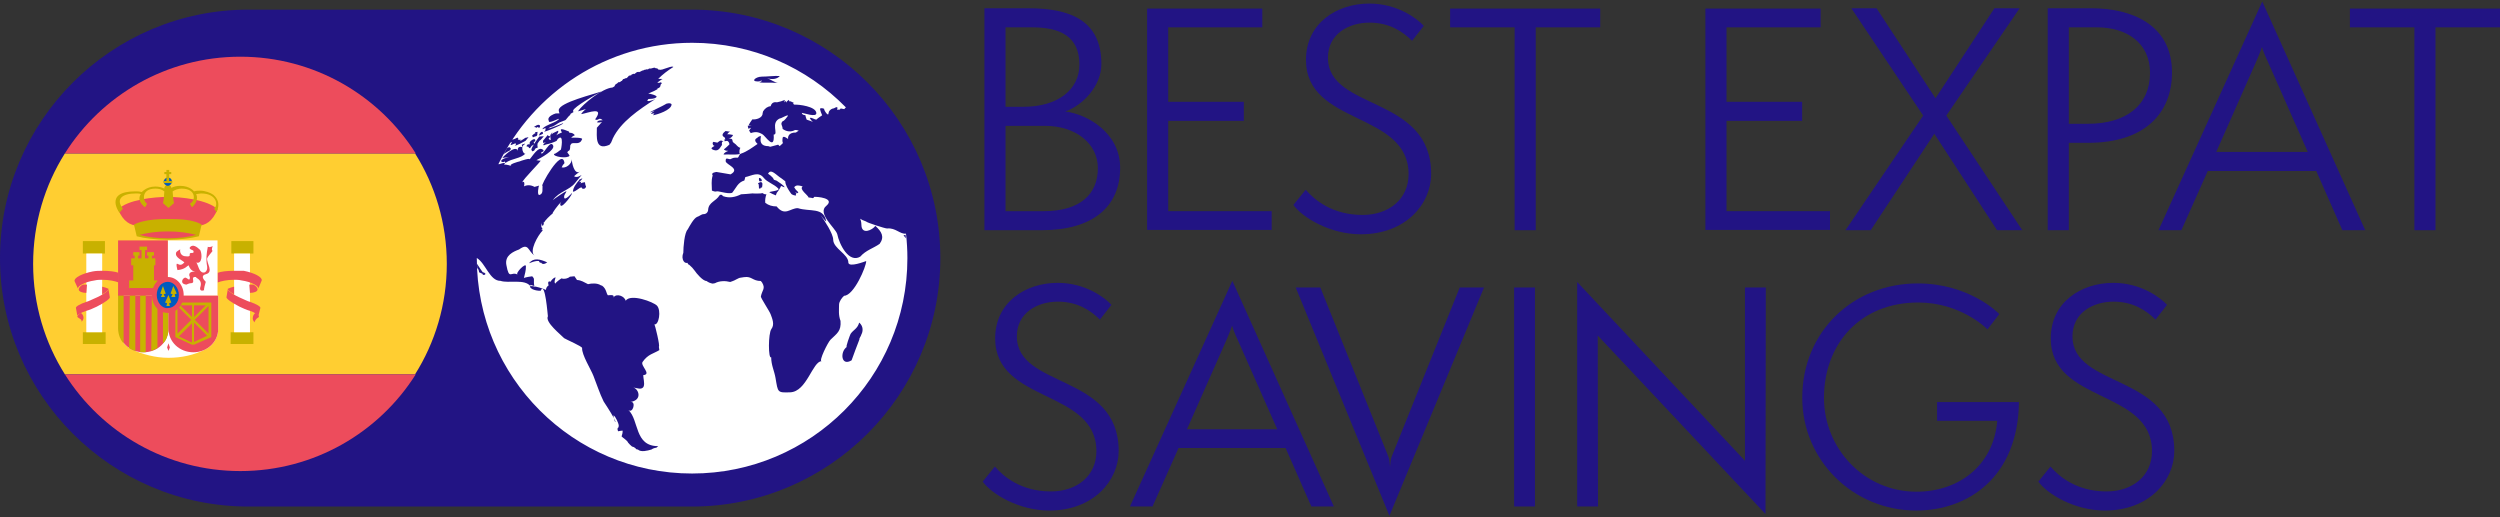 <svg width="7636" height="1580" viewBox="0 0 7636 1580" fill="none" xmlns="http://www.w3.org/2000/svg">
<rect x="0" y="0" width="7636" height="1580" fill="#333333" stroke="none"/>
<g clip-path="url(#clip0_47_43)">
<path d="M2113.33 29.449H758.816C340.441 29.449 0 369.826 0 788.329C0 1206.83 340.441 1547.21 758.816 1547.21H2113.33C2531.71 1547.21 2872.15 1206.74 2872.15 788.329C2872.15 369.918 2531.8 29.449 2113.33 29.449Z" fill="#221484"/>
<path d="M1633.84 417.017C1634.49 416.739 1635.14 416.553 1633.84 417.017V417.017Z" fill="white"/>
<path d="M1746.7 438.011C1747.26 437.733 1747.72 437.547 1746.7 438.011V438.011Z" fill="white"/>
<path d="M2451.92 569.462L2452.29 569.555C2452.29 569.555 2452.1 569.277 2451.92 569.462Z" fill="white"/>
<path d="M1565.56 441.262C1565.56 441.262 1565.75 441.262 1565.84 441.169C1566.59 440.798 1567.05 440.519 1565.56 441.262Z" fill="white"/>
<path d="M1746.7 438.012C1745.58 438.476 1746.14 438.29 1746.7 438.012V438.012Z" fill="white"/>
<path d="M2032.52 318.639C2032.52 318.639 2032.43 318.639 2032.43 318.732C2031.31 319.661 2030.2 320.497 2032.52 318.639Z" fill="white"/>
<path d="M2650.33 743.736C2650.33 743.736 2649.96 744.015 2649.68 744.201C2650.05 743.922 2650.33 743.736 2650.33 743.736Z" fill="white"/>
<path d="M2767.56 713.639C2748.61 715.961 2735.79 695.152 2709.59 697.846C2704.39 698.403 2645.5 679.174 2645.5 676.573C2636.49 673.414 2630.64 670.441 2627.01 668.026C2629.06 671.835 2630.92 677.966 2631.1 687.07C2631.75 718.283 2664.82 702.677 2673.65 689.95C2692.87 707.322 2702.44 723.486 2686.74 744.852C2667.61 758.415 2644.76 764.175 2627.48 783.962C2592.92 804.307 2563.76 747.175 2557.25 715.032C2552.05 696.731 2494.46 651.304 2524.09 628.545C2551.87 604.763 2494.65 600.49 2486.75 601.326C2485.17 605.134 2482.66 606.156 2478.95 604.391C2475.79 603.927 2472.54 603.462 2469.38 603.091C2469.38 596.959 2439.38 578.008 2451.73 569.462C2440.21 565.932 2432.04 564.074 2425.72 571.784C2427.3 574.107 2428.79 576.429 2430.27 578.844C2433.06 581.724 2435.75 584.604 2438.54 587.391C2437.61 588.32 2436.59 589.249 2435.66 590.178C2433.34 589.063 2431.11 588.041 2428.79 586.926C2430.27 588.599 2431.76 590.271 2433.25 591.943C2432.41 592.036 2431.57 592.129 2430.74 592.315C2431.02 593.987 2431.3 595.566 2431.57 597.145C2426.28 597.145 2421.54 595.752 2417.36 592.686C2416.06 590.828 2414.67 589.063 2413.37 587.205C2407.42 578.101 2398.6 565.467 2398.6 553.762C2394.88 550.975 2391.17 548.188 2387.54 545.308C2370.45 534.997 2355.03 513.352 2345.93 530.631C2351.5 534.161 2356.43 538.434 2360.89 543.358C2361.91 545.216 2362.93 547.073 2363.95 549.024C2366.64 549.953 2369.43 550.975 2372.13 551.904C2375.38 554.134 2398.41 568.719 2395.9 572.063C2392.47 570.762 2389.03 569.369 2385.59 567.975C2384.29 573.735 2372.68 589.528 2372.78 588.413C2371.75 591.2 2370.64 593.987 2369.62 596.774C2362.93 594.172 2356.43 591.107 2350.2 587.577C2347.7 584.604 2384.02 583.303 2377.23 575.965C2364.42 562.216 2343.79 557.199 2332.65 543.079C2316.48 522.549 2296.33 536.948 2276.45 540.942C2275.52 544.379 2274.59 547.817 2273.66 551.254C2253.51 557.106 2248.77 573.735 2236.13 589.063C2221.27 593.615 2192.94 581.631 2187.27 584.883C2184.67 586.183 2176.03 583.025 2174.46 582.189C2174.46 565.096 2171.67 553.855 2176.78 535.647C2169.81 527.008 2188.48 525.243 2188.48 525.243C2202.97 527.751 2217.19 530.166 2231.4 532.581C2263.17 515.117 2217.09 503.133 2216.53 492.45C2215.88 478.701 2223.69 486.504 2230.65 486.226C2241.62 481.302 2240.41 481.488 2253.78 481.674C2256.94 478.794 2257.96 472.941 2260.66 470.526C2260.47 470.526 2260.19 470.433 2260.01 470.247C2245.24 473.87 2225.55 470.898 2210.22 472.105C2210.59 467.089 2218.58 463.187 2224.62 460.772C2218.86 461.143 2210.59 458.635 2211.43 455.198C2210.78 457.799 2229.45 439.87 2228.05 440.799C2227.4 435.504 2224.71 431.045 2220.62 430.208C2213.66 431.695 2207.62 432.345 2216.07 426.4C2214.4 426.307 2212.63 426.214 2210.96 426.028C2218.02 423.799 2213.93 421.476 2212.63 419.154C2202.51 414.23 2207.25 406.891 2215.98 400.203C2220.62 400.853 2225.27 401.596 2230 402.246C2226.01 403.733 2223.22 406.52 2221.55 410.328C2224.62 408.935 2238.55 412.279 2239.11 412.279C2236.6 418.132 2231.21 422.312 2224.8 423.891C2242.64 421.105 2234.09 432.159 2240.41 435.504C2253.23 444.143 2249.14 446.93 2262.14 452.132C2258.8 450.739 2256.85 468.111 2260.1 470.34C2260.47 470.34 2260.84 470.247 2261.21 470.061C2261.03 470.154 2260.84 470.34 2260.75 470.526C2261.4 470.526 2262.14 470.247 2262.98 469.318C2281 463.559 2299.3 449.717 2313.88 439.684C2306.17 432.717 2303.11 425.471 2312.68 421.29C2315.56 417.853 2319.27 415.995 2323.92 415.624C2325.87 415.716 2312.77 446.373 2346.58 446.373C2348.62 447.023 2350.57 447.673 2352.62 448.323C2360.61 446.001 2368.69 443.864 2376.77 441.914C2378.26 443.4 2379.83 444.886 2381.41 446.373C2398.51 430.301 2387.36 444.143 2390.33 421.569C2391.63 412.093 2405.29 423.706 2407.14 424.542C2406.59 422.126 2405.29 404.29 2431.2 404.755C2432.13 404.104 2433.06 403.454 2433.99 402.711C2435.94 401.503 2437.8 400.295 2439.75 399.181C2437.89 398.53 2435.85 397.88 2433.99 397.323C2432.13 397.323 2430.18 397.137 2428.32 397.044C2416.43 403.826 2402.13 402.525 2390.42 393.607C2390.42 382.645 2381.51 378.65 2391.35 369.546C2394.23 371.033 2404.82 356.634 2406.12 354.59C2411.51 346.043 2378.44 365.831 2383.64 360.907C2351.32 373.913 2379.56 411.072 2363.11 411.072C2366.74 463.001 2337.38 414.137 2328.19 409.678C2320.01 405.684 2311.65 400.11 2293.08 406.52C2291.4 403.918 2289.73 401.41 2288.06 398.809C2290.1 395.929 2292.15 393.049 2294.19 390.077C2291.4 391.192 2288.62 392.213 2285.83 393.328C2285.18 390.263 2284.53 387.197 2283.88 384.131C2288.15 384.038 2292.52 383.946 2296.79 383.853C2293.35 383.481 2289.92 383.109 2286.48 382.738C2288.34 378.465 2292.98 371.126 2298 364.53C2308.12 366.109 2329.3 360.721 2329.3 346.322C2329.77 344.371 2330.23 342.327 2330.7 340.284C2336.55 330.901 2344.07 325.327 2353.92 324.398C2356.52 314.365 2363.39 310.742 2373.15 312.507C2382.53 310.742 2388.85 308.791 2397.02 305.168C2396.65 307.677 2396.28 310.185 2395.9 312.693C2397.58 311.021 2399.25 309.349 2400.92 307.584C2400.92 309.535 2401.01 311.486 2401.11 313.436C2402.5 311.671 2403.8 309.999 2405.1 308.327C2406.68 307.212 2408.26 306.097 2409.84 304.983C2410.3 307.119 2410.67 309.256 2411.14 311.485C2411.42 310.464 2411.6 309.535 2411.79 308.606C2416.34 310.092 2420.61 311.95 2424.79 314.272C2421.17 314.83 2423.03 317.245 2425.44 319.568C2440.31 318.824 2491.12 324.863 2493.44 344.836C2495.11 359.885 2454.24 344.836 2448.85 344.65C2449.87 349.295 2453.59 351.71 2459.81 351.71C2460.74 356.448 2462.14 361 2463.9 365.459C2467.15 366.295 2482.85 372.055 2482.85 372.24C2478.86 369.082 2475.79 365.273 2473.47 360.721C2477.09 356.448 2487.96 366.202 2494.09 365.087C2493.16 364.623 2508.67 353.475 2511.18 352.175C2510.25 350.874 2503.19 333.131 2505.14 331.273C2509.79 329.786 2514.15 330.437 2518.24 333.131C2518.61 333.316 2519.17 333.688 2519.82 334.245C2519.36 333.781 2518.8 333.409 2518.24 333.131C2512.76 330.251 2530.59 359.978 2530.59 345.672C2531.15 343.907 2531.62 342.235 2532.08 340.47C2535.52 334.896 2540.63 331.551 2547.22 330.808C2555.03 326.163 2560.69 324.77 2556.6 335.174C2559.39 335.081 2562.27 334.896 2565.06 334.803C2565.99 333.595 2566.82 332.48 2567.75 331.273C2571.47 331.923 2575.28 332.573 2578.9 333.316C2578.9 333.316 2580.94 329.879 2583.26 328.579C2583.36 328.393 2583.54 328.114 2583.64 327.928C2464.27 206.233 2298 130.707 2114.08 130.707C1853.61 130.707 1628.54 282.223 1522 501.925C1522.09 501.74 1522.18 501.554 1522.28 501.368C1525.25 503.133 1541.6 493.75 1542.16 499.417C1541.41 500.718 1540.48 501.925 1539.55 503.04C1546.89 501.647 1559.71 506.199 1562.5 507.22C1549.96 502.854 1583.21 493.657 1587.21 492.914C1588.79 491.799 1624.27 480.094 1616.37 488.176C1627.24 476.936 1644.33 444.236 1659.01 457.985C1665.05 463.559 1650.46 464.023 1652.88 467.832C1658.82 477.029 1680.19 424.635 1689.39 444.143C1696.26 458.635 1651.58 482.603 1638.39 489.291C1639.13 489.477 1651.86 491.707 1651.49 490.127C1652.32 493.75 1597.42 547.166 1595.2 557.106C1603 550.139 1602.35 565.188 1600.4 569.183C1610.89 564.074 1622.04 564.91 1632.54 570.855C1637.27 569.648 1642.01 568.347 1646.75 566.861C1644.89 567.511 1639.6 597.888 1647.77 595.473C1660.68 591.664 1655.85 576.522 1657.15 567.325C1646.66 573.921 1717.72 445.815 1724.13 498.302C1720.32 502.018 1717.44 506.291 1715.58 511.215C1728.03 514.745 1746.42 501.461 1746.42 486.319C1746.42 495.98 1753.67 535.09 1771.04 524.035C1768.25 525.8 1752.64 537.877 1753.85 538.62C1770.48 548.931 1793.42 511.958 1756.82 558.593C1739.17 581.074 1707.78 584.79 1688.46 611.451C1691.52 608.107 1731.28 580.702 1730.07 584.511C1727.56 592.129 1722.45 594.08 1723.1 602.905C1724.22 615.26 1747.53 589.62 1745.68 590.364C1753.67 587.298 1718.09 636.069 1712.33 627.801C1709.64 623.9 1712.05 618.883 1715.3 615.074C1704.06 626.222 1684.46 652.884 1688.18 652.419C1684.37 653.72 1658.92 678.616 1663.75 678.616C1662.73 678.616 1661.7 678.43 1660.68 678.43C1661.7 683.354 1660.68 687.256 1657.25 690.228C1658.82 694.223 1648.42 669.326 1653.9 684.004C1653.72 690.414 1652.23 695.338 1655.39 695.152C1655.85 696.174 1656.32 697.196 1656.87 698.218C1655.48 699.425 1654.18 700.633 1652.88 701.841C1654.09 701.469 1655.2 701.097 1656.41 700.726C1656.69 701.934 1657.06 703.048 1657.34 704.256C1642.94 718.376 1614.8 768.82 1633 780.618C1611.73 766.776 1615.54 740.114 1585.53 761.945C1567.79 768.541 1541.23 780.153 1546.61 809.23C1555.35 857.072 1560.73 827.717 1580.8 838.679C1572.99 834.405 1605.97 801.241 1606.34 812.946C1606.71 825.766 1603.09 837.471 1600.12 849.548C1600.68 847.411 1625.57 843.509 1625.57 843.881C1627.89 846.11 1629.66 848.619 1630.87 851.591C1631.42 858.187 1629.84 866.362 1632.07 872.772C1633 875.373 1611.64 865.34 1621.3 873.608C1621.48 873.794 1621.67 873.887 1621.3 873.608C1622.04 874.351 1620.83 874.63 1620.37 874.63C1603.93 850.848 1552.65 866.269 1528.59 857.815C1495.9 858.28 1483.82 804.864 1456.79 788.235V788.049C1456.79 788.049 1456.42 788.049 1456.33 788.049V788.607C1456.33 1151.93 1750.79 1446.32 2113.89 1446.32C2477 1446.32 2771.55 1151.84 2771.55 788.607C2771.55 763.339 2770.06 738.442 2767.28 713.917L2767.56 713.639ZM2325.68 234.102C2344.35 234.102 2363.02 231.222 2381.97 232.058C2373.98 241.627 2358.28 243.856 2342.96 238.747C2352.62 241.812 2366.37 252.589 2376.12 252.681C2370.73 252.681 2365.25 253.517 2358.66 252.496C2358.28 252.31 2302.36 253.982 2325.68 248.965C2325.68 239.304 2328.28 248.966 2314.81 248.873C2316.02 248.873 2317.13 248.873 2314.81 248.873C2312.49 248.873 2313.6 248.873 2314.81 248.873C2290.75 248.594 2309.98 234.102 2325.77 234.195L2325.68 234.102ZM1473.88 836.263C1470.35 834.684 1466.82 833.198 1463.2 831.618C1463.2 828.646 1461.53 820.471 1457.63 819.449C1457.35 814.897 1457.07 810.252 1456.88 805.607C1458.55 808.394 1473.6 831.154 1474.25 831.34C1476.11 831.804 1475.37 831.618 1474.44 831.34C1493.3 836.17 1473.79 844.81 1473.79 836.17L1473.88 836.263ZM2318.16 544.844C2319.74 538.434 2335.06 554.784 2321.22 553.948C2317.04 553.762 2325.4 554.227 2321.22 553.948C2317.04 553.762 2318.16 544.844 2318.16 544.844ZM2318.53 557.942C2319.64 557.478 2320.66 557.106 2321.69 556.642C2324.94 555.527 2327.17 556.642 2328.47 559.986C2329.4 561.194 2327.63 572.527 2327.63 572.527C2326.42 572.713 2325.22 572.899 2323.92 573.085C2323.45 574.014 2322.89 575.036 2322.43 575.965C2321.04 575.965 2319.64 575.779 2318.25 575.779C2317.97 571.784 2317.78 567.79 2317.51 563.888C2316.76 562.494 2317.78 567.883 2317.51 563.888C2316.76 562.494 2315.93 561.101 2315.18 559.708C2316.3 559.15 2317.32 558.593 2318.43 558.035L2318.53 557.942ZM2183.37 445.165C2180.12 447.394 2173.43 438.383 2178.73 433.274C2182.91 433.831 2187.09 434.668 2191.18 435.689C2196.1 432.995 2200.09 424.356 2211.15 433.367C2203.62 427.793 2204.27 442.285 2205.67 442.285C2205.85 442.099 2205.95 441.914 2206.13 441.728C2205.95 442.099 2205.76 442.285 2205.67 442.285C2200.37 447.859 2196.1 463.93 2180.03 458.171C2174.64 456.22 2185.42 460.121 2180.03 458.171C2165.63 453.061 2177.89 448.974 2183.28 445.165H2183.37ZM1703.41 367.317C1721.15 353.011 1676.57 379.394 1676.57 370.847C1676.01 368.71 1675.45 366.574 1674.89 364.437C1674.89 355.147 1690.69 348.366 1697.47 346.508C1701.37 346.694 1705.18 346.601 1709.08 346.229C1708.52 344.929 1707.96 343.628 1707.5 342.327C1707.22 340.469 1706.94 338.612 1706.57 336.754C1706.57 312.972 1818.22 286.961 1836.71 279.25C1837.64 278.693 1838.47 278.135 1839.4 277.578C1839.4 277.95 1838.38 278.507 1836.71 279.25C1834.39 280.644 1832.16 282.037 1829.83 283.523C1816.64 290.026 1754.32 326.07 1750.69 337.218C1749.21 341.77 1751.34 342.142 1753.85 341.12C1755.62 340.098 1757.38 338.983 1759.05 337.961C1758.03 338.89 1755.8 340.377 1753.85 341.12C1750.23 343.256 1746.61 345.393 1742.89 347.437C1742.43 348.737 1741.87 349.945 1741.4 351.246C1736.76 353.847 1728.12 367.131 1726.45 367.131C1720.69 369.361 1715.02 371.59 1709.36 373.727C1702.11 377.257 1690.13 387.569 1682.33 387.569C1656.41 401.224 1709.91 380.508 1719.3 376.421C1730.54 376.421 1647.4 411.072 1664.31 399.924C1663.75 400.295 1663.28 400.574 1664.4 399.924C1667 398.252 1666.16 391.099 1666.16 391.006C1663.1 392.213 1660.13 393.514 1657.06 394.722C1657.06 385.803 1694.22 375.027 1703.13 367.41L1703.41 367.317ZM1658.45 408.47C1654.37 410.793 1650.09 412.744 1645.63 414.23C1646.84 411.722 1648.14 409.121 1649.44 406.52C1655.76 400.481 1658.45 401.782 1658.55 408.47H1658.45ZM1638.57 383.109C1640.25 382.459 1641.92 381.809 1643.59 381.066C1645.26 381.437 1647.03 381.809 1648.7 382.18C1648.98 384.41 1649.26 386.64 1649.54 388.869C1647.96 389.241 1646.47 389.705 1644.89 390.077C1644.24 389.241 1643.59 388.497 1642.94 387.661C1640.9 388.683 1638.85 389.705 1636.72 390.727C1636.35 389.798 1636.07 388.869 1635.7 387.94C1633.93 387.94 1632.17 388.033 1630.4 388.126C1633.19 386.361 1635.88 384.689 1638.57 382.924V383.109ZM1634.86 408.006C1634.77 406.612 1634.58 405.219 1634.49 403.826C1637 403.454 1639.5 403.082 1642.01 402.711C1641.73 404.476 1641.45 406.241 1641.18 408.006C1642.1 413.394 1639.69 416.46 1633.93 417.017C1632.54 417.574 1633.28 417.296 1633.93 417.017C1631.33 418.039 1627.71 419.432 1627.71 419.432C1626.87 417.667 1626.03 415.995 1625.2 414.23C1631.33 408.099 1632.35 407.634 1634.86 408.006ZM1564.82 426.771C1570.39 425.285 1575.6 423.055 1580.52 420.083C1583.68 426.864 1586.56 422.684 1581.26 427.236C1584.98 427.143 1588.69 426.957 1592.5 426.864C1590.74 428.165 1588.97 429.372 1587.3 430.58C1587.3 433.924 1613.03 414.602 1604.95 421.105C1608.11 420.361 1611.27 419.525 1614.42 418.782C1611.27 422.591 1608.2 426.4 1605.13 430.208C1597.7 434.017 1578.1 445.537 1570.77 444.886C1575.22 445.258 1582.56 432.624 1565.94 441.077C1565.01 441.542 1563.89 442.192 1565.66 441.17C1549.77 449.531 1572.44 426.678 1558.97 435.875C1560.92 432.81 1562.96 429.744 1564.91 426.678L1564.82 426.771ZM1549.12 452.411C1554.7 448.323 1557.67 448.509 1560.73 454.826C1559.62 456.406 1558.41 457.892 1557.3 459.471C1556.37 459.843 1546.43 464.766 1538.72 470.526C1542.06 464.395 1545.5 458.449 1549.12 452.411ZM1543.46 497.559C1542.9 496.073 1542.34 494.586 1541.78 493.1C1538.16 495.794 1534.54 495.701 1530.82 493.007C1529.89 484.461 1551.26 481.116 1555.44 479.909C1548.56 480.93 1541.6 481.674 1534.63 482.324C1533.33 482.324 1574.11 439.591 1582.1 460.679C1582.1 460.493 1582.1 460.4 1582 460.214C1579.4 449.624 1588.14 446.373 1595.2 449.717C1594.73 447.116 1594.27 444.515 1593.89 441.914C1597.05 440.799 1600.21 439.591 1603.37 438.476C1603.37 438.476 1603 440.985 1601.33 441.635C1588.04 448.231 1599.56 475.078 1605.51 468.204C1590.55 485.297 1565.28 482.417 1543.36 497.838L1543.46 497.559ZM1622.32 447.766C1619.25 453.34 1616.1 454.826 1614.14 448.509C1612.19 448.045 1610.24 447.58 1608.2 447.116C1609.04 441.728 1612.38 439.591 1617.67 441.17C1617.86 438.941 1617.95 436.711 1618.05 434.482C1619.16 433.088 1620.28 431.602 1621.39 430.208C1637.92 417.574 1635.42 432.159 1633.65 432.159C1632.35 432.717 1631.05 433.181 1629.75 433.646C1636.53 443.864 1622.41 443.214 1622.41 447.766H1622.32ZM1647.4 430.394C1645.54 433.088 1643.78 435.782 1641.92 438.476C1641.73 440.706 1641.55 442.935 1641.45 445.165C1641.83 447.023 1642.2 448.788 1642.57 450.646C1640.25 451.575 1637.92 452.411 1635.6 453.34C1634.21 455.662 1632.82 457.892 1631.42 460.121C1629.56 460.865 1627.71 461.515 1625.85 462.258C1624.92 460.679 1623.9 459.1 1622.97 457.52C1622.97 450.181 1642.38 423.613 1647.12 417.203C1651.86 416.46 1656.6 416.181 1661.33 416.367C1655.76 421.476 1653.81 426.121 1647.31 430.394H1647.4ZM1746.61 438.012C1746.61 438.012 1746.61 438.012 1746.51 438.012C1744.19 439.034 1741.68 444.608 1741.68 444.608C1741.68 466.346 1736.2 456.22 1732.77 465.788C1735.55 468.761 1737.87 472.105 1739.73 475.728C1732.77 485.39 1688.64 478.794 1692.27 470.154C1697 470.154 1709.17 459.936 1712.98 457.149C1712.98 461.608 1724.78 403.361 1703.32 424.913C1702.2 426.771 1701 428.629 1699.88 430.487C1689.48 435.504 1678.52 439.127 1667.28 441.449C1665.05 442.378 1662.82 443.214 1660.68 444.05C1660.31 442.842 1659.85 441.635 1659.48 440.427C1662.08 438.383 1664.68 436.34 1667.37 434.296C1664.68 435.225 1661.98 436.061 1659.29 436.897C1659.01 434.668 1658.73 432.345 1658.45 430.116C1663.56 424.263 1668.49 418.225 1673.32 412.093C1673.32 418.596 1686.88 411.722 1675.45 423.891C1688.92 436.154 1676.85 416.738 1682.14 410.328C1683.81 408.006 1685.58 405.684 1687.25 403.361C1686.23 406.055 1685.21 408.656 1684.28 411.257C1685.76 409.771 1687.34 408.378 1688.83 406.891C1694.12 404.197 1699.42 401.596 1704.71 399.088C1704.9 400.388 1705.18 401.782 1705.36 403.082C1704.34 404.94 1703.32 406.705 1702.3 408.563C1701.28 410.236 1700.25 411.815 1699.23 413.487C1703.04 409.678 1711.68 406.891 1716.42 404.476C1705.36 388.126 1722.73 395.836 1737.5 401.596C1738.25 403.082 1738.99 404.569 1739.73 406.055C1744.28 403.826 1755.52 409.121 1755.15 413.673C1750.88 414.88 1747.35 417.296 1744.84 420.919C1746.7 419.99 1779.95 419.804 1778.1 424.913C1771.31 443.586 1755.24 434.482 1746.7 438.012H1746.61ZM1769.36 549.767C1769.36 549.767 1768.9 549.303 1768.71 549.024C1768.71 549.024 1768.71 549.024 1776.61 545.401C1768.71 549.117 1783.39 542.243 1776.61 545.401C1783.39 542.243 1771.22 554.412 1768.53 556.828C1770.39 555.62 1775.68 555.156 1775.68 555.156C1774.84 556.828 1774.01 558.407 1773.17 560.079C1777.54 558.221 1782.18 557.013 1786.73 556.549C1786.92 558.221 1787.2 559.986 1787.38 561.658C1787.76 563.331 1788.13 564.91 1788.5 566.582C1788.96 567.232 1789.43 567.79 1789.99 568.44C1789.89 572.62 1787.76 575.407 1783.58 576.708C1781.81 576.429 1780.05 576.243 1778.28 575.965C1777.63 574.757 1777.07 573.549 1776.42 572.342C1768.99 572.342 1759.05 585.533 1749.95 585.533C1749.95 573.363 1761.65 558.407 1769.36 549.767ZM1615.54 804.214C1630.21 786.099 1649.35 791.58 1671.46 801.334C1664.21 807.186 1655.67 808.022 1653.16 802.356C1649.26 803.099 1647.03 801.427 1646.38 797.339C1633.37 796.132 1626.59 800.962 1615.54 804.121V804.214ZM2012.46 1059.22C2012.92 1062.56 2013.48 1065.91 2013.94 1069.34C1997.22 1079.93 1979.2 1081.42 1962.67 1105.57C1955.05 1116.72 1991.46 1143.57 1964.71 1145.8C1964.9 1155.55 1969.26 1170.23 1966.38 1179.33C1961.74 1192.99 1944.37 1184.63 1933.5 1183.42C1949.94 1186.49 1964.15 1221.32 1925.88 1227.83C1944.09 1224.85 1932.85 1264.8 1919.29 1252.17C1952.64 1283.38 1937.03 1362.99 2010.51 1362.71C2008.55 1364.29 2006.7 1365.87 2004.75 1367.45C1999.36 1368.01 1994.16 1369.87 1989.79 1373.02C1989.79 1373.02 1989.51 1373.02 1989.05 1373.21C1978.46 1376.28 1957.56 1382.22 1948.27 1372.93C1944.83 1373.21 1942.32 1371.82 1940.84 1368.84C1937.77 1366.24 1934.24 1364.57 1930.34 1363.83C1925.88 1360.11 1921.89 1356.12 1918.17 1351.66C1917.62 1351.29 1918.54 1352.77 1918.17 1351.66C1918.17 1351.66 1918.17 1351.57 1918.17 1351.47C1916.13 1345.53 1903.12 1337.82 1898.57 1332.99C1899.97 1329.83 1902.75 1318.68 1901.55 1315.24C1896.99 1315.61 1892.44 1316.36 1887.98 1317.29C1885.75 1312.36 1884.83 1307.25 1889.19 1305.4C1889.47 1303.63 1889.66 1301.77 1889.93 1300.01C1889.93 1294.06 1880 1271.12 1873.86 1268.7C1873.4 1268.52 1874.05 1272.6 1875.16 1277.15C1878.23 1283.01 1880.18 1287.37 1879.62 1288.67C1878.88 1290.72 1876.65 1283.47 1875.16 1277.15C1865.69 1259.32 1844.7 1227.73 1843.77 1226.25C1831.69 1202.09 1822.68 1173.2 1812.65 1148.21C1804.94 1128.05 1776.7 1083.74 1778 1063.03C1778.47 1058.01 1729.14 1037.01 1723.1 1032.93C1713.17 1022.24 1663.93 983.97 1673.5 965.948C1672.85 963.44 1665.23 857.63 1651.67 887.264C1651.67 887.357 1651.86 887.543 1651.95 887.543C1656.41 888.843 1624.18 889.308 1618.51 875.652C1620.28 872.307 1631.14 874.537 1633.47 875.745C1632.82 873.422 1660.59 881.783 1667.46 885.499C1668.02 879.646 1670.81 874.63 1675.64 871.843C1673.22 863.482 1673.87 857.072 1681.68 860.509C1685.48 853.171 1692.92 847.132 1697.1 847.411C1696.63 849.826 1690.5 863.947 1696.91 866.362C1694.77 863.018 1721.25 845.553 1715.3 850.662C1723.94 852.985 1734.16 850.941 1740.66 845.181C1745.31 844.717 1749.95 844.252 1754.59 843.788C1753.48 841.744 1761.47 854.1 1762.4 855.214C1776.14 856.05 1783.39 861.903 1796.02 867.941C1807.36 865.061 1824.63 864.411 1834.94 871.286C1836.43 871.75 1837.92 872.215 1839.31 872.772C1852.5 882.433 1851.66 896.74 1856.77 901.942C1860.58 901.942 1878.6 898.226 1873.59 908.909C1882.6 894.51 1907.96 904.543 1911.02 918.57C1926.25 895.903 1996.2 922.379 2006.7 933.62C2002.33 928.882 2011.06 938.358 2006.7 933.62C2020.26 948.205 2012.36 993.539 1998.99 990.752C2000.1 991.03 2017.29 1059.12 2012.18 1059.12L2012.46 1059.22ZM1994.62 351.989C1996.01 349.945 1997.41 347.994 1998.89 345.95C1995.46 346.601 1992.02 347.251 1988.58 347.901C1988.58 344.836 1998.06 339.819 2000.1 337.59C2000.38 337.311 1987.56 343.907 1985.89 342.792C1984.4 341.77 2027.69 322.076 2032.15 318.732C2033.36 317.71 2034.75 316.688 2032.24 318.639C2036.98 314.83 2048.68 313.901 2051.28 318.639C2051.28 336.289 2007.07 350.224 1994.53 352.082L1994.62 351.989ZM2010.6 240.791C2015.06 240.976 2019.52 241.069 2024.07 241.255C2021.65 241.255 2008.46 252.31 2007.53 251.938C2017.01 255.933 2017.29 247.108 2021.65 254.725C2013.2 258.906 2023.05 266.152 2006.42 270.889C2018.03 270.053 1983.01 284.638 1979.94 285.846C1982.17 285.01 2009.86 291.791 2005.02 296.622C1998.99 302.753 1986.91 301.731 1980.59 302.382C1967.31 315.666 1998.52 304.611 2001.87 302.474C1950.78 335.36 1896.07 372.333 1871.73 422.87C1871.73 422.87 1868.57 431.509 1866.53 435.504C1864.85 437.733 1863.09 440.056 1861.42 442.285C1816.64 461.701 1823.05 416.46 1823.05 390.17C1826.58 387.104 1836.99 373.448 1839.03 372.612C1837.54 373.262 1820.73 376.421 1824.35 371.962C1829 366.481 1834.85 368.153 1840.89 367.224C1828.07 355.89 1828.81 370.29 1817.67 364.716C1847.39 323.748 1797.51 344.557 1776.33 348.459C1772.24 349.202 1786.83 333.874 1790.45 333.131C1786.83 333.131 1764.35 341.491 1765.74 339.448C1780.51 317.152 1840.7 269.124 1870.61 267.359C1872.56 266.244 1874.42 265.223 1876.37 264.201C1877.49 262.157 1878.69 260.02 1879.81 257.977C1881.67 256.769 1883.62 255.561 1885.48 254.354C1886.78 253.146 1888.17 251.845 1889.47 250.545C1889.84 250.823 1890.21 251.195 1890.49 251.474C1891.7 251.102 1893 250.638 1894.21 250.266C1895.23 249.43 1896.16 248.594 1897.18 247.758C1897.92 247.572 1898.67 247.293 1899.41 247.108C1900.8 245.25 1902.1 243.392 1903.5 241.441C1904.24 241.441 1904.89 241.441 1905.63 241.348C1907.49 240.512 1909.44 239.583 1911.3 238.747C1912.23 238.747 1913.06 238.747 1913.99 238.747C1915.29 237.446 1916.59 236.146 1917.89 234.845C1918.82 233.73 1919.66 232.708 1920.59 231.594C1922.35 231.036 1924.03 230.479 1925.79 229.922C1926.25 230.2 1926.81 230.479 1927.28 230.758C1927.93 229.736 1928.58 228.621 1929.13 227.599C1931.27 226.856 1933.41 226.02 1935.54 225.277C1936.29 225.555 1936.94 225.834 1937.59 226.113C1940.28 224.255 1942.88 222.304 1945.48 220.26C1947.06 219.981 1948.73 219.703 1950.31 219.424C1950.78 219.796 1951.24 220.167 1951.61 220.446C1953.38 219.703 1955.14 218.96 1956.82 218.216C1958.3 217.38 1959.79 216.637 1961.27 215.801C1962.3 215.522 1963.32 215.244 1964.43 214.965C1964.43 215.058 1964.43 215.244 1964.43 215.337C1965.55 214.686 1966.66 214.036 1967.78 213.386C1969.63 213.014 1971.49 212.735 1973.35 212.364C1974.56 211.899 1975.76 211.435 1976.97 210.97C1977.34 211.528 1977.62 212.178 1977.99 212.735C1979.48 211.528 1981.06 210.413 1982.55 209.298C1989.42 210.599 1993.69 206.697 1999.64 206.697C2000.94 207.44 2002.24 208.091 2003.45 208.741C2006.6 208.091 2008.93 209.112 2010.41 212.085C2010.41 212.085 2010.41 212.085 2010.32 212.271C2021.09 214.965 2021.75 211.992 2045.06 205.025C2042.83 205.675 2041.25 206.14 2045.9 204.746C2050.73 203.353 2048.68 203.91 2046.27 204.653C2056.11 201.866 2056.58 204.653 2056.58 204.653C2039.95 215.058 2024.25 226.949 2010.41 240.883L2010.6 240.791ZM2630.36 1023.36C2629.89 1026.89 2624.41 1032 2624.88 1037.11C2616.52 1057.27 2608.81 1080.21 2601.1 1100.56C2568.59 1120.25 2565.06 1074.45 2586.7 1059.4C2581.31 1063.12 2597.01 1021.22 2598.03 1019.83C2606.49 1007.29 2618.84 1004.22 2623.86 986.664C2623.86 986.664 2623.11 982.763 2628.78 989.916C2623.11 982.763 2634.54 997.069 2628.78 989.916C2638.53 1002.09 2634.17 1016.58 2630.27 1023.36H2630.36ZM2578.15 903.521C2571.56 909.281 2563.29 920.428 2562.83 929.904C2562.83 945.604 2560.41 961.954 2567.29 980.161C2569.7 1011.75 2556.51 1018.25 2536.82 1037.48C2528.37 1045.93 2499.94 1103.62 2509.6 1103.25C2482.01 1103.25 2464.36 1196.33 2413.74 1198.28C2373.89 1199.68 2376.4 1198.84 2368.78 1154.72C2365.07 1132.7 2355.5 1115.23 2355.5 1091.08C2346.49 1098.7 2346.02 1018.34 2356.24 1004.78C2366.74 990.938 2358.56 972.637 2353.73 959.631C2350.39 950.341 2323.17 909.745 2324.01 905.565C2327.82 885.592 2339.06 881.783 2327.72 863.018C2326.52 861.531 2325.31 859.952 2324.01 858.466C2324.01 858.466 2324.01 858.466 2323.92 858.28C2298.46 858.28 2296.61 843.138 2273.2 846.482C2273.1 846.482 2272.92 846.482 2272.73 846.482C2269.2 847.039 2265.67 847.597 2262.14 848.154C2256.2 848.154 2243.47 857.444 2236.41 859.116C2234.37 859.859 2232.42 860.51 2230.38 861.253C2216.07 857.537 2197.86 857.258 2183.65 865.062C2181.33 865.526 2179.01 865.898 2176.78 866.269C2169.9 865.154 2163.59 862.46 2157.92 858.28C2146.5 858.28 2126.25 833.662 2122.53 827.624C2117.7 820.749 2111.85 814.432 2105.35 808.951C2102.56 808.301 2100.79 806.257 2099.96 802.82C2095.31 803.935 2091.13 802.263 2088.53 798.268C2083.52 791.022 2083.33 781.547 2087.14 771.978C2087.14 755.071 2090.39 710.759 2100.61 700.633C2106.46 690.228 2119.47 665.796 2129.96 662.173C2134.7 661.152 2143.06 654.184 2147.89 654.184C2154.76 654.184 2159.5 651.769 2162.38 644.616C2162.57 643.222 2162.75 641.922 2162.94 640.621C2164.52 617.397 2186.9 614.982 2197.86 596.495C2201.49 593.336 2205.02 594.173 2208.27 599.003C2227.22 606.156 2245.89 602.255 2263.54 593.429C2275.06 592.872 2286.67 591.943 2298.18 590.735C2301.34 590.921 2304.59 591.107 2307.75 591.2C2312.58 591.2 2317.41 591.014 2322.15 590.921C2324.57 590.549 2326.89 590.178 2329.3 589.806C2332.83 592.593 2336.92 594.08 2341.01 593.336C2337.76 601.79 2336.55 610.801 2337.38 619.441C2347.7 627.43 2359.03 630.495 2372.13 630.495C2397.48 662.081 2413.65 635.419 2436.96 635.791C2473.75 647.496 2515.27 632.075 2523.35 675.179C2524.28 680.196 2505.05 655.206 2507.09 658.086C2517.68 672.485 2544.9 713.639 2544.9 732.218C2545.64 759.623 2591.25 775.88 2591.25 802.077C2591.25 802.263 2591.25 802.541 2591.25 802.82C2594.32 816.848 2639.55 799.476 2645.69 797.339C2646.34 813.132 2608.16 903.428 2577.97 903.428L2578.15 903.521ZM2759.66 718.655C2762.54 718.469 2764.49 717.819 2765.88 716.983C2766.26 720.606 2766.53 724.229 2766.91 727.852C2764.49 724.786 2762.08 721.721 2759.66 718.655Z" fill="white"/>
<path d="M3038.7 1425.05C3065.18 1455.98 3119.14 1501.04 3210.18 1501.04C3289.69 1501.04 3348.86 1453.29 3348.86 1378.23C3348.86 1188.25 3039.63 1232.38 3039.63 1033.58C3039.63 923.123 3132.43 863.947 3230.52 863.947C3315.33 863.947 3374.59 909.003 3394.84 931.112L3359.45 976.167C3331.21 947.927 3290.53 921.358 3231.35 921.358C3167.73 921.358 3105.86 955.823 3105.86 1027.35C3105.86 1187.32 3416.86 1139.57 3416.86 1377.3C3416.86 1468.34 3339.94 1559.38 3204.79 1559.38C3111.99 1559.38 3028.95 1509.03 3001.55 1471.03L3038.7 1425.05Z" fill="#221484"/>
<path d="M4005.41 1547.02L3926.73 1368.47H3599.76L3520.24 1547.02H3451.32L3764.08 857.723L4074.24 1547.02H4005.31H4005.41ZM3779.22 1035.34C3773.92 1024.75 3765.1 1002.64 3763.33 994.653C3760.64 1002.64 3752.75 1023.82 3747.45 1035.34L3625.49 1311.06H3901.18L3779.22 1035.34Z" fill="#221484"/>
<path d="M3957.66 878.066H4032.81L4240.42 1394.11C4243.95 1402.1 4244.87 1416.22 4245.71 1425.88C4246.64 1416.13 4247.48 1402.01 4251.01 1394.11L4458.61 878.066H4532.83L4243.85 1575.35L3957.57 878.066H3957.66Z" fill="#221484"/>
<path d="M4624.79 1547.02V878.066H4688.42V1547.02H4624.79Z" fill="#221484"/>
<path d="M4880.15 1024.75L4880.98 1547.02H4817.35V861.252L5329.83 1407.4V878.066H5393.46L5392.53 1569.97L4880.05 1024.75H4880.15Z" fill="#221484"/>
<path d="M5916.61 1285.42V1228.01H6166.67C6163.98 1456.91 6012.01 1559.38 5852.98 1559.38C5661.26 1559.38 5504.83 1407.4 5504.83 1214.73C5504.83 1012.4 5660.33 865.711 5857.44 865.711C6012.94 865.711 6102.2 954.056 6106.66 959.352L6070.44 1006.17C6065.98 1000.88 5986.46 923.958 5859.21 923.958C5680.67 923.958 5571.15 1051.23 5571.15 1215.56C5571.15 1369.31 5693.12 1501.87 5853.91 1501.87C5980.24 1501.87 6088.92 1424.12 6100.44 1285.33H5916.61V1285.42Z" fill="#221484"/>
<path d="M6263 1425.05C6289.47 1455.98 6343.44 1501.04 6434.38 1501.04C6513.89 1501.04 6573.06 1453.29 6573.06 1378.23C6573.06 1188.25 6263.83 1232.38 6263.83 1033.58C6263.83 923.123 6356.63 863.947 6454.72 863.947C6539.53 863.947 6598.7 909.003 6619.04 931.112L6583.75 976.167C6555.51 947.927 6514.82 921.358 6455.65 921.358C6392.02 921.358 6330.16 955.823 6330.16 1027.35C6330.16 1187.32 6641.15 1139.57 6641.15 1377.3C6641.15 1468.34 6564.24 1559.38 6429.08 1559.38C6336.29 1559.38 6253.24 1509.03 6225.84 1471.03L6263 1425.05Z" fill="#221484"/>
<path d="M3253.93 340.469C3307.62 321.61 3364.09 262.528 3364.09 195.363C3364.09 61.033 3266.47 25.268 3142 25.268H3006.84V703.14H3181.47C3339.11 703.14 3421.41 630.587 3421.41 512.422C3421.41 406.705 3322.94 349.387 3253.93 340.469ZM3071.31 83.514H3152.77C3236.93 83.514 3296.94 110.362 3296.94 197.221C3296.94 274.233 3230.7 326.162 3125.92 326.162H3071.31V83.514ZM3187.7 644.987H3071.31V384.409H3192.16C3286.16 384.409 3353.32 439.033 3353.32 513.351C3353.32 593.057 3299.63 644.987 3187.7 644.987Z" fill="#221484"/>
<path d="M3568.17 369.175H3799.1V310.928H3568.17V83.515H3855.57V26.197H3503.71V702.212H3884.18V644.987H3568.17V369.175Z" fill="#221484"/>
<path d="M4056.03 176.598C4056.03 104.045 4118.73 69.116 4183.2 69.116C4243.2 69.116 4284.35 95.963 4313.06 124.669L4348.91 78.963C4328.29 56.575 4268.38 10.869 4182.36 10.869C4082.97 10.869 3988.96 70.881 3988.96 182.822C3988.96 384.317 4302.37 339.54 4302.37 532.024C4302.37 608.107 4242.37 656.507 4161.83 656.507C4069.59 656.507 4014.97 610.801 3988.13 579.495L3950.51 626.036C3978.28 664.496 4062.44 715.589 4156.44 715.589C4293.46 715.589 4371.3 623.342 4371.3 531.095C4371.3 290.212 4056.12 338.611 4056.12 176.505L4056.03 176.598Z" fill="#221484"/>
<path d="M4429.26 83.515H4626.28V703.141H4690.75V83.515H4887.76V26.197H4429.26V83.515Z" fill="#221484"/>
<path d="M5273.44 369.175H5504.46V310.928H5273.44V83.515H5560.84V26.197H5208.98V702.212H5589.55V644.987H5273.44V369.175Z" fill="#221484"/>
<path d="M6168.71 25.268H6091.71L5911.78 300.151L5731.76 25.268H5654.76L5874.16 353.01L5636.83 703.14H5713.83L5908.16 408.562L6099.79 703.14H6176.8L5944.85 353.01L6168.71 25.268Z" fill="#221484"/>
<path d="M6388.86 25.268H6254.54V703.14H6319.01V436.246H6378.09C6552.72 436.246 6634.18 343.999 6634.18 221.374C6634.18 74.503 6509.71 25.268 6388.86 25.268ZM6377.25 378.092H6319.01V83.514H6404.93C6493.55 83.514 6567.03 129.22 6567.03 222.303C6567.03 320.774 6495.41 378.092 6377.16 378.092H6377.25Z" fill="#221484"/>
<path d="M6592.94 703.141H6662.79L6743.42 522.269H7074.76L7154.46 703.141H7224.31L6909.88 4.645L6592.94 703.141ZM7048.75 464.022H6769.34L6892.88 184.68C6898.27 173.068 6906.35 151.515 6909.04 143.526C6910.81 151.608 6919.82 173.997 6925.21 184.68L7048.75 464.022Z" fill="#221484"/>
<path d="M7177.5 26.197V83.515H7374.52V703.141H7438.98V83.515H7636V26.197H7177.5Z" fill="#221484"/>
<path d="M101.188 806C101.188 930.453 137.047 1046.47 198.219 1143.5H1267.67C1328.84 1046.47 1364.7 930.453 1364.7 806C1364.7 681.547 1328.84 565.531 1267.67 468.5H198.219C137.047 565.531 101.188 681.547 101.188 806Z" fill="#FFCE31"/>
<path d="M1269.78 468.5C1157.98 291.313 959.703 173.188 734 173.188C508.297 173.188 310.016 291.313 198.219 468.5H1269.78Z" fill="#ED4C5C"/>
<path d="M198.219 1143.5C310.016 1320.69 508.297 1438.81 734 1438.81C959.703 1438.81 1157.98 1320.69 1269.78 1143.5H198.219Z" fill="#ED4C5C"/>
<path d="M253.062 736.391H320.562V774.359H253.062V736.391Z" fill="#C8B100"/>
<path d="M253.062 1014.83H322.672V1050.69H253.062V1014.83Z" fill="#C8B100"/>
<path d="M246.734 955.766C240.406 959.984 236.188 964.203 236.188 966.312C236.188 968.422 238.297 970.531 242.516 972.641C246.734 974.75 250.953 978.969 248.844 983.188C253.063 978.969 255.172 974.75 255.172 970.531C255.172 964.203 250.953 957.875 246.734 955.766Z" fill="#ED4C5C"/>
<path d="M263.609 774.359H312.125V1014.83H263.609V774.359Z" fill="white"/>
<path d="M362.75 862.953C352.203 858.734 333.219 854.516 312.125 854.516C305.797 854.516 297.359 854.516 288.922 856.625C259.39 860.844 236.187 873.5 238.297 881.937L227.75 858.734C225.641 848.188 250.953 835.531 282.594 829.203C293.141 827.094 303.687 827.094 312.125 827.094C333.219 827.094 352.203 829.203 362.75 833.422V862.953Z" fill="#ED4C5C"/>
<path d="M263.609 894.594C250.953 894.594 240.406 890.375 240.406 884.047C240.406 879.828 244.625 873.5 253.062 869.281H265.719L263.609 894.594Z" fill="#ED4C5C"/>
<path d="M312.125 875.609C320.563 877.719 326.891 879.828 331.109 881.937C333.219 884.047 324.781 892.484 312.125 898.813V875.609Z" fill="#ED4C5C"/>
<path d="M231.969 941C229.859 936.781 244.625 928.344 263.609 922.016C272.047 919.906 278.375 915.688 288.922 911.469C314.234 900.922 335.328 886.156 331.109 881.938L335.328 907.25C337.437 911.469 320.562 924.125 295.25 936.781C286.812 941 272.047 947.328 263.609 949.438C248.844 953.656 236.187 962.094 236.187 964.203L231.969 941Z" fill="#ED4C5C"/>
<path d="M706.578 736.391H774.078V774.359H706.578V736.391Z" fill="#C8B100"/>
<path d="M704.469 1014.83H774.078V1050.69H704.469V1014.83Z" fill="#C8B100"/>
<path d="M780.406 955.766C786.734 959.984 790.953 964.203 790.953 966.312C790.953 968.422 788.844 970.531 784.625 972.641C780.406 976.859 776.187 983.188 778.297 985.297C774.078 981.078 771.969 976.859 771.969 972.641C771.969 964.203 776.188 957.875 780.406 955.766Z" fill="#ED4C5C"/>
<path d="M715.016 774.359H763.531V1014.83H715.016V774.359Z" fill="white"/>
<path d="M664.391 862.953C674.938 858.734 693.922 854.516 715.016 854.516C721.344 854.516 729.781 854.516 738.219 856.625C767.75 860.844 790.953 873.5 788.844 881.937L799.391 856.625C801.5 846.078 776.187 833.422 744.547 827.094H715.016C693.922 827.094 674.938 829.203 664.391 833.422V862.953Z" fill="#ED4C5C"/>
<path d="M763.531 894.594C776.188 894.594 786.734 890.375 786.734 884.047C786.734 879.828 782.516 873.5 774.078 869.281H761.422L763.531 894.594Z" fill="#ED4C5C"/>
<path d="M715.016 875.609C706.578 877.719 700.25 879.828 696.031 881.937C693.922 884.047 702.359 892.484 715.016 898.813V875.609Z" fill="#ED4C5C"/>
<path d="M795.172 941C797.281 936.781 782.516 928.344 763.531 922.016C755.094 919.906 748.766 915.688 738.219 911.469C712.906 900.922 691.812 886.156 696.031 881.938L691.812 907.25C689.703 911.469 706.578 924.125 731.891 936.781C740.328 941 755.094 947.328 763.531 949.438C778.297 953.656 790.953 964.203 788.844 966.312L795.172 941Z" fill="#ED4C5C"/>
<path d="M512.516 601.391C552.594 601.391 634.859 609.828 664.391 639.359C632.75 715.297 582.125 683.656 512.516 683.656C445.016 683.656 392.281 715.297 360.641 639.359C390.172 609.828 470.328 601.391 512.516 601.391Z" fill="#ED4C5C"/>
<path d="M615.875 685.766C590.562 671 552.594 668.891 512.516 668.891C472.437 668.891 434.469 673.109 409.156 685.766L417.594 721.625C440.797 727.953 474.547 732.172 512.516 732.172C550.484 732.172 582.125 727.953 607.437 721.625L615.875 685.766Z" fill="#C8B100"/>
<path d="M651.734 595.062C643.297 588.734 626.422 582.406 611.656 582.406C605.328 582.406 599 582.406 592.672 584.516C592.672 584.516 580.016 567.641 550.484 567.641C539.938 567.641 531.5 569.75 523.063 573.969V571.859C520.953 567.641 516.734 563.422 512.516 563.422C508.297 563.422 501.969 569.75 501.969 573.969V576.078C493.531 571.859 485.094 569.75 474.547 569.75C445.016 569.75 432.359 588.734 432.359 586.625C426.031 584.516 419.703 584.516 413.375 584.516C316.344 584.516 364.859 649.906 364.859 649.906L375.406 637.25C352.203 607.719 373.297 590.844 415.484 590.844C421.813 590.844 426.031 590.844 430.25 592.953C415.484 614.047 442.906 633.031 442.906 633.031L449.234 622.484C434.469 611.937 432.359 576.078 474.547 576.078C485.094 576.078 493.531 578.187 501.969 584.516C501.969 586.625 499.859 616.156 497.75 620.375L514.625 635.141L531.5 620.375C529.391 614.047 527.281 586.625 527.281 584.516C533.609 580.297 544.156 576.078 554.703 576.078C599 576.078 599 611.937 580.016 622.484L586.344 633.031C586.344 633.031 609.547 614.047 599 592.953C603.219 592.953 609.547 590.844 613.766 590.844C664.391 590.844 666.5 628.812 653.844 637.25L662.281 649.906C658.063 649.906 681.266 620.375 651.734 595.062Z" fill="#C8B100"/>
<path d="M499.859 554.984C499.859 548.656 506.188 542.328 512.516 542.328C520.953 542.328 525.172 548.656 525.172 554.984C525.172 561.313 518.844 567.641 512.516 567.641C506.188 567.641 499.859 561.313 499.859 554.984Z" fill="#005BBF"/>
<path d="M508.297 519.125V525.453H501.969V531.781H508.297V552.875H499.859V559.203H525.172L527.281 554.984L525.172 552.875H516.734V531.781H523.063V525.453H516.734V519.125H508.297Z" fill="#C8B100"/>
<path d="M512.516 727.953C478.766 727.953 449.234 723.734 426.031 717.406C449.234 711.078 478.766 706.859 512.516 706.859C546.266 706.859 575.797 711.078 599 717.406C577.906 723.734 546.266 727.953 512.516 727.953Z" fill="#ED4C5C"/>
<path d="M514.625 1092.88C474.547 1092.88 436.578 1082.33 402.828 1067.56C377.516 1054.91 362.75 1031.7 362.75 1004.28V903.031H666.5V1004.28C666.5 1031.7 649.625 1057.02 626.422 1067.56C592.672 1084.44 554.703 1092.88 514.625 1092.88Z" fill="white"/>
<path d="M512.516 734.281H664.391V903.031H512.516V734.281Z" fill="white"/>
<path d="M514.625 1004.28C514.625 1044.36 480.875 1076 438.688 1076C396.5 1076 362.75 1044.36 362.75 1004.28V903.031H514.625V1004.28Z" fill="#ED4C5C"/>
<path d="M394.391 1063.34C398.609 1065.45 404.937 1069.67 413.375 1071.78V898.812H396.5L394.391 1063.34Z" fill="#C8B100"/>
<path d="M360.641 1002.17C360.641 1023.27 369.078 1040.14 377.516 1048.58V898.812H360.641V1002.17Z" fill="#C8B100"/>
<path d="M428.141 1076H445.016V898.812H428.141V1076Z" fill="#C7B500"/>
<path d="M461.891 1071.78C468.219 1069.67 476.656 1065.45 480.875 1063.34V898.812H464L461.891 1071.78Z" fill="#C8B100"/>
<path d="M360.641 734.281H512.516V903.031H360.641V734.281Z" fill="#ED4C5C"/>
<path d="M497.75 1048.58C506.187 1042.25 512.516 1027.48 514.625 1010.61V900.922H497.75V1048.58Z" fill="#C8B100"/>
<path d="M666.5 903.031V1004.28C666.5 1044.36 632.75 1076 590.563 1076C548.375 1076 514.625 1044.36 514.625 1004.28V903.031H666.5Z" fill="#ED4C5C"/>
<path d="M611.656 763.812C617.984 776.468 617.984 808.109 599 801.78C603.219 803.89 605.328 818.655 611.656 827.093C622.203 839.749 634.859 829.202 632.75 814.437C628.531 791.234 630.641 776.468 634.859 753.265C634.859 755.374 645.406 755.374 649.625 751.155C647.516 757.484 645.406 765.921 649.625 765.921C645.406 772.249 634.859 782.796 632.75 789.124C630.641 803.89 653.844 831.312 628.531 837.64C611.656 841.859 622.203 854.515 628.531 860.843C628.531 860.843 620.094 888.265 624.312 886.155C607.437 892.484 611.656 877.718 611.656 877.718C620.094 852.405 596.891 850.296 599 846.077C577.906 843.968 601.109 865.062 582.125 865.062C577.906 865.062 569.469 869.28 569.469 869.28C546.266 867.171 558.922 846.077 567.359 848.187C573.687 850.296 580.016 860.843 580.016 846.077C580.016 846.077 569.469 829.202 596.891 829.202C586.344 829.202 580.016 820.765 575.797 810.218C571.578 812.327 565.25 822.874 542.047 824.984C542.047 824.984 535.719 801.78 542.047 805.999C550.484 810.218 554.703 810.218 563.141 801.78C558.922 795.452 533.609 787.015 537.828 772.249C537.828 768.03 550.484 761.702 550.484 761.702C548.375 772.249 554.703 782.796 567.359 782.796C584.234 784.905 577.906 778.577 580.016 774.359C582.125 770.14 594.781 776.468 590.562 765.921C590.562 763.812 575.797 761.702 580.016 755.374C588.453 744.827 601.109 753.265 611.656 763.812Z" fill="#ED4C5C"/>
<path d="M514.625 1071.78L510.406 1061.23L514.625 1048.58L518.844 1061.23L514.625 1071.78Z" fill="#ED4C5C"/>
<path d="M407.047 770.141V780.687H411.266V789.125H400.719V810.219H407.047V856.625H394.391V879.828H480.875V856.625H470.328V810.219H474.547V789.125H464V780.687H470.328V770.141H449.234V780.687H453.453V789.125H442.906V763.812H449.234V753.266H426.031V763.812H432.359V789.125H421.813V780.687H426.031V770.141H407.047Z" fill="#C8B100"/>
<path d="M645.406 1029.59V924.125H535.719V1029.59L586.344 1052.8H592.672L645.406 1029.59ZM586.344 932.563V968.422L550.484 932.563H586.344ZM542.047 934.672L584.234 976.859L542.047 1019.05V934.672ZM546.266 1027.48L586.344 987.406V1046.47L546.266 1027.48ZM592.672 1044.36V985.297L632.75 1025.38L592.672 1044.36ZM636.969 1019.05L594.781 976.859L636.969 934.672V1019.05ZM592.672 932.563H628.531L592.672 968.422V932.563Z" fill="#C8B100"/>
<path d="M464 900.922C464 869.281 485.094 846.078 512.516 846.078C539.937 846.078 561.031 871.391 561.031 900.922C561.031 930.453 539.937 955.766 512.516 955.766C485.094 955.766 464 932.562 464 900.922Z" fill="#ED4C5C"/>
<path d="M478.766 900.922C478.766 877.719 493.531 860.844 512.516 860.844C531.5 860.844 546.266 879.828 546.266 900.922C546.266 924.125 531.5 941 512.516 941C495.641 943.109 478.766 924.125 478.766 900.922Z" fill="#005BBF"/>
<path d="M497.75 873.5L489.312 896.703L495.641 898.813L491.422 907.25H504.078L499.859 898.813L506.188 896.703L497.75 873.5Z" fill="#C8B100"/>
<path d="M529.391 873.5L520.953 896.703L527.281 898.813L523.063 907.25H535.719L533.609 898.813L539.937 896.703L529.391 873.5Z" fill="#C8B100"/>
<path d="M514.625 900.922L504.078 924.125L510.406 926.234L508.297 934.672H518.844L516.734 926.234L523.062 924.125L514.625 900.922Z" fill="#C8B100"/>
</g>
<defs>
<clipPath id="clip0_47_43">
<rect width="7636" height="1580" fill="white"/>
</clipPath>
</defs>
</svg>
